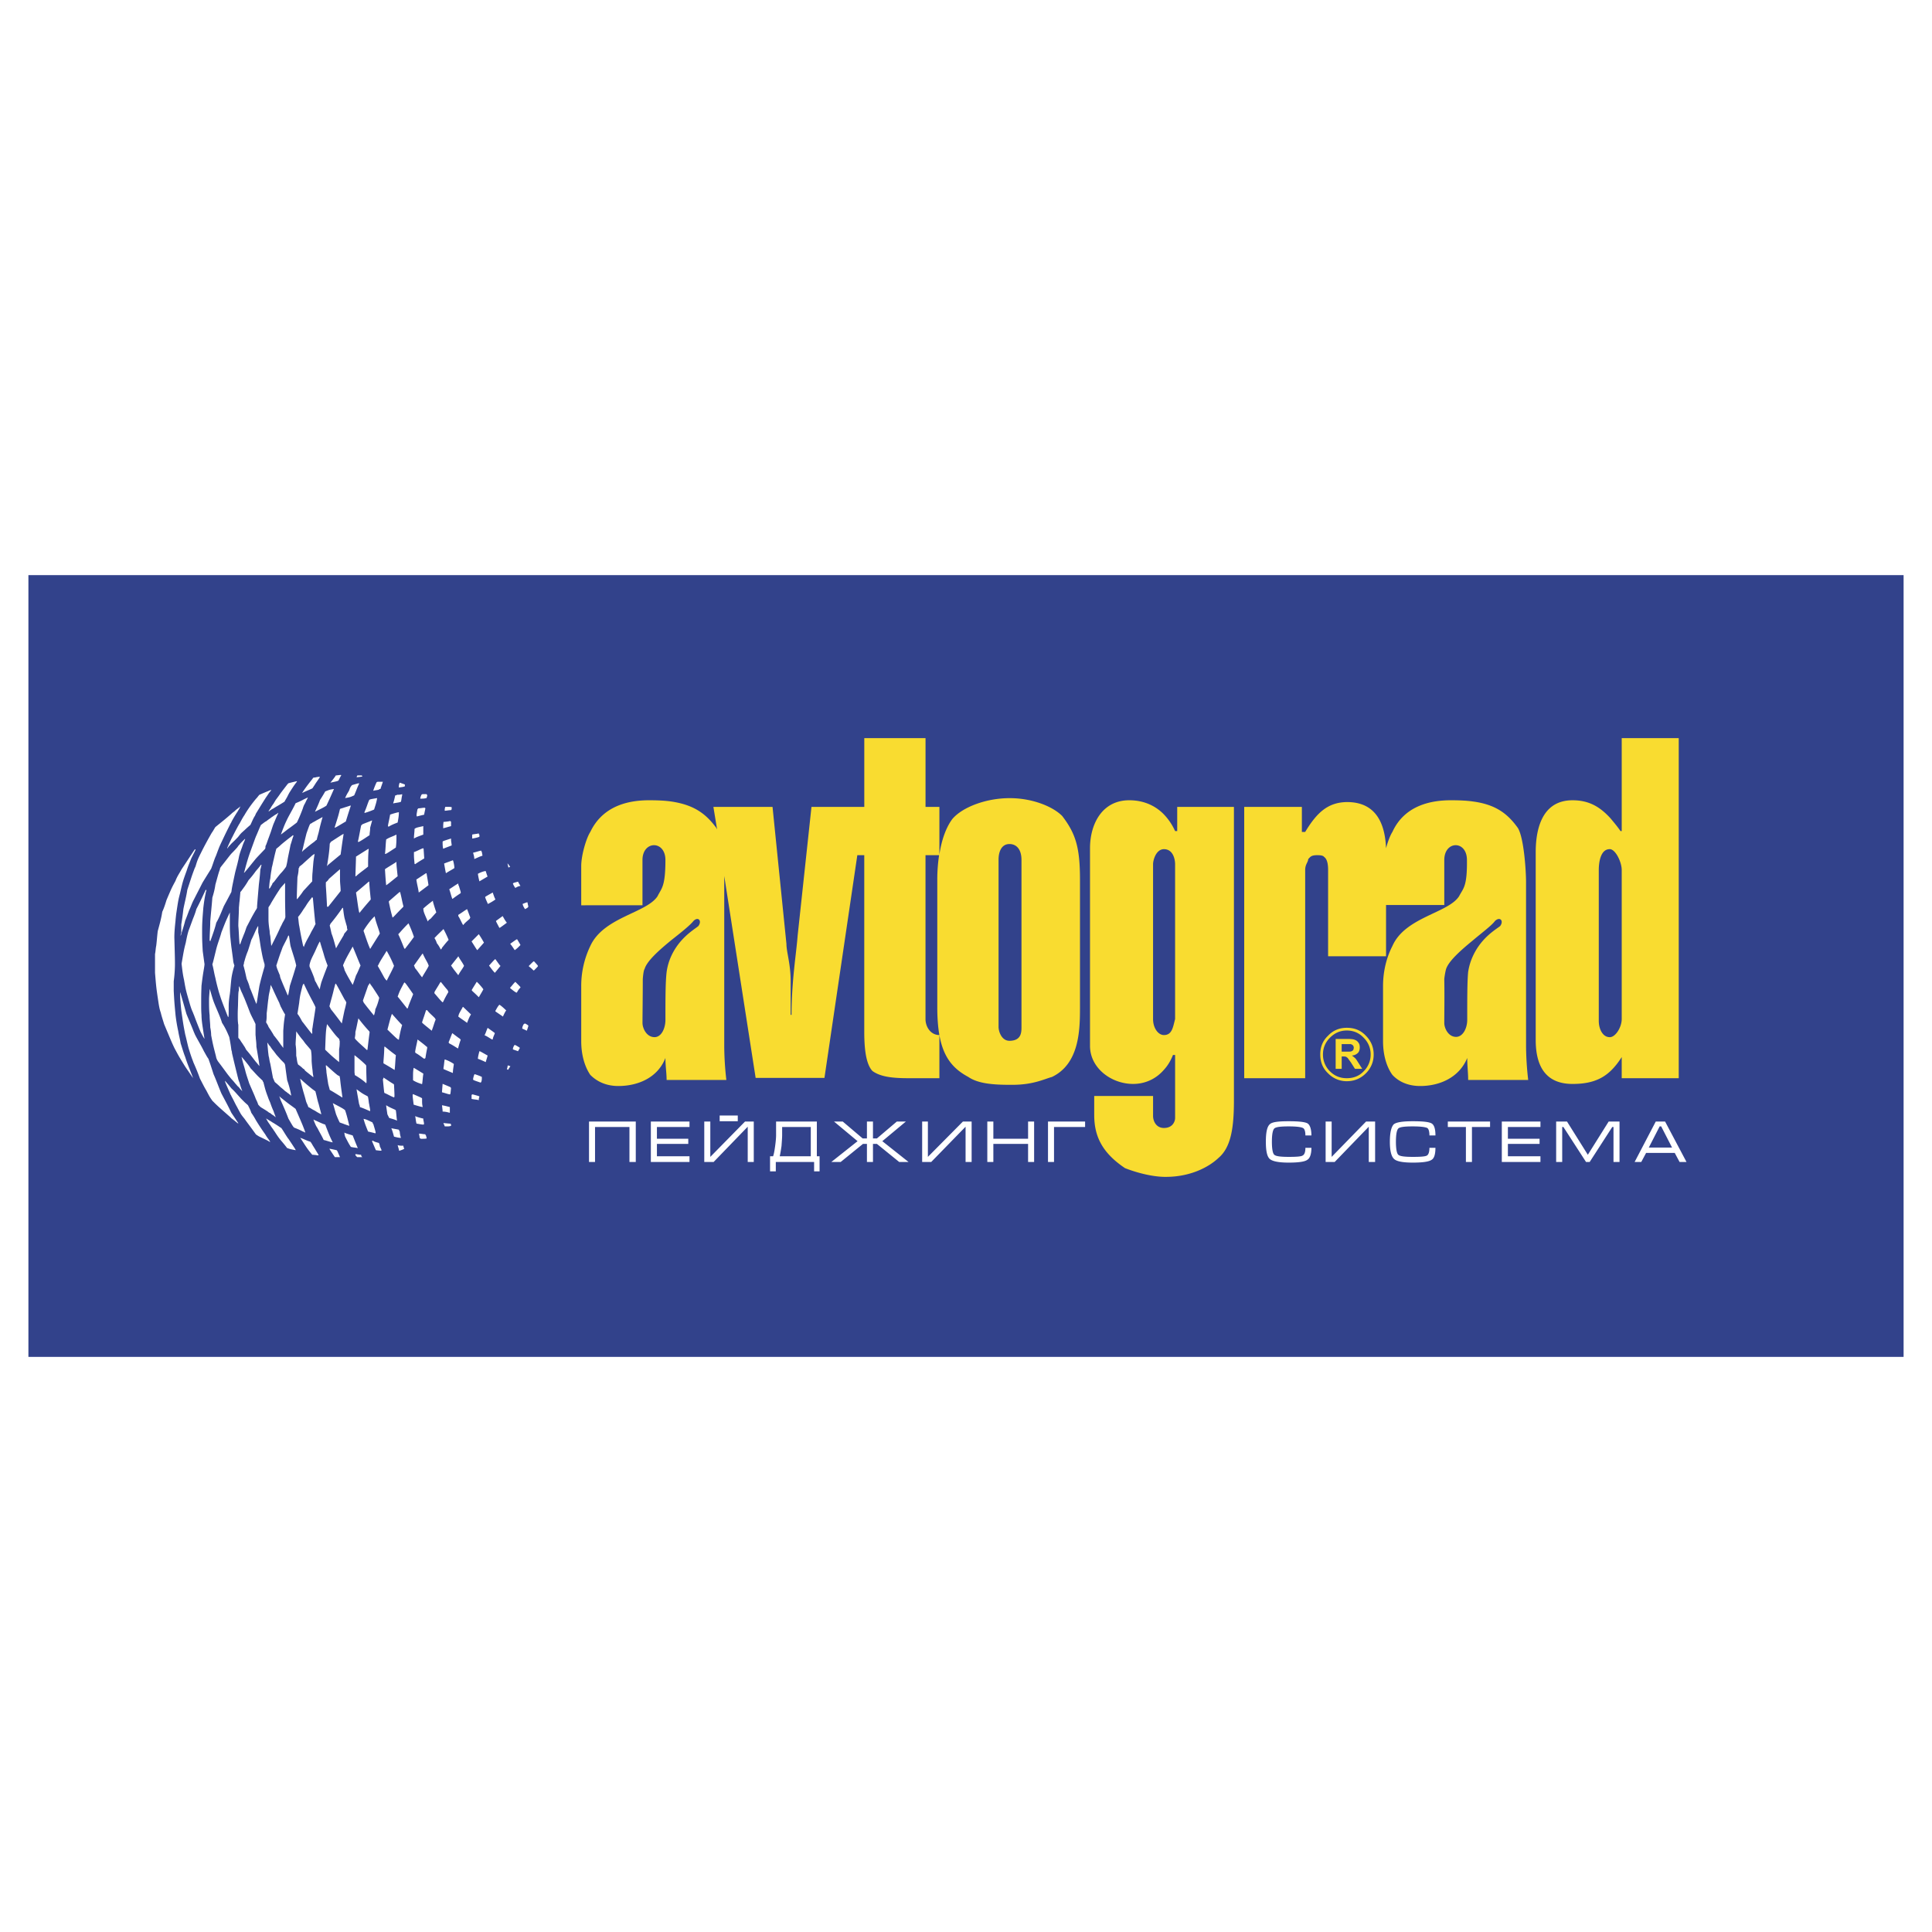 <svg xmlns="http://www.w3.org/2000/svg" width="2500" height="2500" viewBox="0 0 192.756 192.756"><g fill-rule="evenodd" clip-rule="evenodd"><path fill="#fff" d="M0 0h192.756v192.756H0V0z"/><path fill="#32428b" d="M189.922 135.377H2.834V57.38h187.088v77.997z"/><path d="M35.188 113.285c-.271-.092-.542-.152-.812-.273h-.033c.033.061.033.09.033.182.029.061.029.121.06.209.36.695.36.695.569 1.023.242.064.454.064.696.123-.184-.424-.333-.813-.513-1.264zM35.517 97.326c.183-.332.304-.662.454-.994-.271-.631-.512-1.263-.783-1.894-.243.451-.513.902-.752 1.384 0 .03-.031.09-.06.119-.033.122-.121.243-.151.391.059.152.118.271.151.453.24.512.511.961.812 1.475.121-.301.211-.572.329-.934zM35.458 115.15c0 .119 0 .119.18.299h.511c-.059-.059-.118-.117-.118-.238-.21 0-.393-.061-.573-.061zM37.808 114.035c-.425-.119-.425-.119-.634-.24l-.059.061c.119.27.268.635.39.902.513.061.513.061.572 0-.059-.119-.119-.268-.181-.389 0-.121-.059-.244-.088-.334zM37.234 112.109c-.06 0-.06-.062-.06-.121-.634-.301-.634-.301-.905-.361.15.512.15.512.454 1.268.268.059.51.117.722.178.06-.061.06-.061-.211-.964zM35.909 110.453c.36.119.693.271.964.391h.06c0-.209-.06-.391-.091-.631-.059-.213-.059-.451-.118-.723 0-.061-.062-.121-.062-.121-.513-.27-.513-.27-1.083-.693 0 .062 0 .062.243 1.445.028.092.087.213.087.332zM36.541 108.076c.062-.062 0-.693 0-1.658 0-.059 0-.121-.057-.18-.334-.33-.726-.662-1.116-.963v1.656c0 .121.031.242.031.33.422.243.811.514 1.142.815zM39.673 114.248c.059.242.121.391.151.57.361-.121.361-.121.513-.209a.69.69 0 0 1-.092-.301c-.24.001-.421.001-.572-.06zM39.883 112.895c-.059-.062-.059-.123-.09-.184-.24-.061-.51-.088-.752-.15.121.271.18.541.271.842.241.061.481.123.693.123a2.208 2.208 0 0 1-.122-.631zM39.492 110.785l-.059-.061c-.603-.271-.603-.271-.905-.453 0 .062 0 .062.121.904l.181.361c.271.09.541.15.784.271-.061-.332-.061-.661-.122-1.022zM35.399 103.588c.06.062.06.121.118.152.333.361.752.689 1.085 1.023l.06-.031c.121-1.023.121-1.023.211-1.717 0-.059 0-.059-.031-.119a16.273 16.273 0 0 1-1.084-1.295c-.119.512-.179.904-.299 1.355-.001.241-.001.241-.06.632zM39.312 108.225l-.029-.059c-.363-.213-.693-.451-1.025-.662 0 .059 0 .117-.06.18.122 1.234.122 1.234.149 1.355.361.15.634.33.965.451.059-.06.059-.06 0-1.265zM42.443 113.164c-.211 0-.451-.062-.631-.062 0 .121.059.301.059.424.062.059.062.059.122.09.389 0 .389 0 .572-.031 0-.121-.062-.24-.062-.299-.06-.063-.06-.063-.06-.122zM39.492 105.336v-.061c-.451-.332-.451-.332-1.084-.846h-.061c-.028.693-.028.693-.089 1.479v.18c.572.33.572.33 1.113.664.062-.455.062-.904.121-1.416zM42.232 111.688v-.09a4.46 4.46 0 0 1-.812-.24c.059.24.059.451.122.689 0 .062.057.062.057.062.213.029.453.092.663.092.061-.062.061-.062-.03-.513zM37.324 101.271c.059-.182.121-.424.121-.574.181-.359.299-.752.392-1.143-.093-.182-.093-.182-.604-.963-.119-.182-.243-.332-.361-.512-.031.119-.09.18-.149.271l-.513 1.475c0 .061.059.119.059.18.333.453.663.842 1.026 1.295.001-.029.029-.029.029-.029zM42.111 109.609c0-.059 0-.059-.902-.451-.06.09-.06.09.062 1.055.6.18.6.18.902.24-.062-.332-.062-.332-.062-.844zM40.124 102.264c-.06-.031-.57-.602-1.023-1.113-.119.332-.119.332-.452 1.596.06 0 .06.029.06.029.905.875.905.875 1.085.965.03-.212.152-.905.33-1.477zM42.111 108.166c.062-.334.062-.662.121-.992v-.062c-.933-.572-.933-.572-.961-.572-.062.393-.062.393-.062 1.236.27.177.603.3.902.39zM44.248 112.047c0 .062 0 .062.062.154 0 .057.06.121.06.18h.06c.393 0 .393 0 .574-.059 0-.064 0-.184-.062-.213h.062c-.123 0-.123 0-.756-.062zM44.881 110.514v-.061c-.453-.119-.453-.119-.784-.182.062.514.062.514.062.633.269 0 .51.061.721.121l.001-.511zM42.564 104.43c-.304-.27-.632-.51-.905-.721-.062.393-.181.785-.24 1.234 0 0 0 .061.059.121.299.15.572.393.844.572.059 0 .059-.061.12-.061.06-.391.06-.391.181-1.025.001-.056.001-.12-.059-.12zM38.59 97.838c.209-.451.511-.965.722-1.475a11.326 11.326 0 0 0-.722-1.474s-.062 0-.062.059c-.27.452-.57.875-.783 1.326 0 .059-.06.059-.06.09.211.361.392.693.573 1.023.089.179.213.359.332.451zM37.896 93.141c-.12-.479-.422-1.204-.513-1.716-.33.242-1.054 1.266-1.114 1.446.214.601.393 1.204.663 1.807.242-.392.242-.392.964-1.537zM44.941 108.465c-.271-.119-.271-.119-.781-.33-.062.783-.062.783-.062.844.271.061.572.18.784.211.06-.031.06-.031.121-.664-.062-.001-.062-.061-.062-.061zM41.209 99.162c-.753-1.082-.753-1.082-.872-1.145-.454.844-.454.844-.664 1.418.059.059.059.059.964 1.205 0-.062.059-.062.059-.062.062-.24.062-.24.513-1.354v-.062zM36.783 87.963c-.059.062-.059.062-1.266 1.085.121.691.183 1.325.304 1.926.029.059.029.059.029.122.569-.694.569-.694 1.141-1.356 0-.059-.118-1.023-.149-1.713 0-.064 0-.064-.059-.064zM44.248 106.539v.121c.633.271.633.271.936.393 0-.301.059-.574.09-.844v-.061a3.588 3.588 0 0 0-.904-.451c-.06.27-.06.541-.122.842zM42.624 100.789h-.121c-.121.422-.271.812-.392 1.205 0 .059 0 .059.964.842.211-.572.271-.842.392-1.113 0-.061-.06-.061-.06-.121-.27-.301-.573-.512-.783-.813zM35.458 87.422h.059c.392-.361.812-.632 1.207-.963 0-.572 0-1.145.059-1.718v-.059c-.121.059-.121.059-1.266.783 0 .181 0 .181-.059 1.957zM47.17 109.189c-.062 0-.062 0-.121.059v.393c.271.059.511.059.722.121 0-.121 0-.211.06-.332 0-.061 0-.061-.661-.241zM39.732 93.203c.214.452.392.902.572 1.354a.363.363 0 0 0 .09.121c.302-.392.634-.812.905-1.206-.15-.451-.333-.902-.542-1.353l-.062.059c-.631.634-.871.963-.963 1.025zM41.299 96.332c.06.09.06.152.121.271.24.27.451.631.691.904.212-.393.454-.723.662-1.145-.09-.332-.271-.511-.6-1.234-.062.062-.062.062-.874 1.204zM45.125 103.076c-.122.271-.243.633-.364.904 0 .059.062.121.062.121.303.148.573.328.872.51.09-.299.153-.572.271-.871 0-.031-.06-.031-.06-.09-.182-.121-.182-.121-.781-.574zM40.245 90.401c-.121-.451-.181-.842-.299-1.294 0-.06 0-.06-.062-.121-.151.121-.151.121-1.084.933v.093c.183.871.183.871.363 1.534.121-.06.33-.331 1.023-1.023.059-.06.059-.06.059-.122zM36.031 82.362c-.122.575-.209 1.144-.331 1.626h.121c.389-.211.719-.451 1.052-.663 0-.239.06-.451.06-.752.059-.211.121-.451.183-.663v-.059c-.333.152-.696.271-.966.392l-.119.119zM35.821 78.209v-.062c-.064 0-.064 0-.693.181a1.015 1.015 0 0 0-.243.391c-.09.302-.211.333-.451.905.51-.092.51-.092.902-.27.181-.392.302-.784.485-1.145zM47.32 107.201c-.06.182-.119.361-.119.514.059.061.059.061.75.299l.062-.061c.06-.178.06-.27.06-.449v-.059c-.243-.125-.452-.184-.691-.271l-.062.027zM44.219 99.945c.15-.332.333-.662.513-.963 0-.059-.062-.121-.062-.182-.241-.271-.451-.541-.693-.842 0 .059-.057.059-.057.059-.183.334-.392.635-.575.965v.121c.302.332.514.631.815.902l.059-.06zM39.673 87.422c-.12-1.145-.12-1.145-.12-1.387 0-.059 0-.059-.062 0-1.021.634-1.021.634-1.084.693.063.964.063.964.12 1.596.181-.121.181-.121 1.146-.902zM36.149 77.426l-.059-.059h-.39c-.062 0-.062 0-.122.18.571-.062.571-.062.571-.121zM36.419 81.099c.304-.09.634-.212.905-.332.121-.39.242-.723.302-1.143-.694.119-.694.119-.785.181-.18.389-.24.693-.482 1.231.001.063.001.063.06.063zM48.583 105.275c-.691-.393-.691-.393-.753-.393-.06.24-.121.453-.149.693v.061c.271.09.513.211.783.33.06-.24.119-.391.181-.631 0 .001 0-.06-.062-.06zM39.553 83.387v-.121c-.332.18-.693.271-.963.452-.062 0-.062.059-.062.059-.057.454-.057.963-.12 1.417.12 0 .12 0 1.084-.634.061-.391.061-.783.061-1.173zM46.147 100.52c-.363.631-.363.631-.423.902.302.24.572.391.874.631.122-.299.211-.57.392-.842-.062-.061-.062-.061-.783-.752 0 0-.06 0-.06.061zM37.958 78.72c.061-.211.179-.51.24-.722h-.453c-.06 0-.118 0-.178.06a7.108 7.108 0 0 0-.333.843c.149-.06.393-.06.574-.119.029-.062.088-.062.15-.062zM43.585 94.105c.152.181.273.392.392.631.062-.059.121-.119.121-.18.062-.06.393-.51.663-.781a11.284 11.284 0 0 0-.512-1.085c-.271.271-.601.572-.903.902.12.184.183.333.239.513zM42.232 90.644c.029.33.029.33.451 1.294.09-.149.09-.149.271-.271.12-.12.241-.27.574-.634-.122-.389-.243-.722-.333-1.082v-.09c-.361.27-.693.54-.963.783zM39.673 82.063c.059-.333.121-.662.121-.964v-.062c-.121 0-.752.184-.874.243-.06.392-.15.724-.211 1.083 0 .062 0 .062.062.121.27-.181.6-.302.902-.421zM42.502 87.12l-.961.631c.057.452.178.843.237 1.296.092-.062.092-.062.967-.724v-.059a58.423 58.423 0 0 0-.181-1.086c0 .001 0-.058-.062-.058zM45.693 95.461c-.24.299-.24.299-.691.871.271.393.271.393.722.965.181-.361.423-.633.572-.934-.149-.332-.391-.603-.572-.963l-.031.061zM48.645 102.564c-.121.271-.181.512-.302.723.302.121.513.301.755.422h.059c.029-.24.15-.422.212-.633-.062-.061-.062-.061-.694-.512h-.03zM50.57 106.66s0 .029.062.029c.031.062.031.062.091 0 .059-.092.12-.211.18-.271v-.059c-.121 0-.18-.062-.24-.062-.031.121-.031.242-.093.363zM41.42 86.215c.358-.239.358-.239.903-.569 0-.062 0-.062-.062-.964-.029 0-.029-.06-.029-.06-.361.118-.634.301-.933.39 0 .513 0 .513.06 1.144 0 0 0 .059.061.059zM39.312 80.135c.571-.091.571-.091.693-.149.059-.242.059-.423.118-.631v-.122c-.178.06-.33.06-.51.06-.06.062-.122.062-.181.062-.062.27-.121.572-.211.781.062-.001.062.058.091-.001zM47.109 98.861c.392.363.392.363.662.633.302-.512.302-.512.452-.783 0-.059-.602-.752-.663-.752-.178.301-.358.57-.511.842.06 0 .06.06.06.06zM40.394 78.329v-.06a9.155 9.155 0 0 0-.511-.181.823.823 0 0 0-.09.362v.12c.451-.062.451-.062.601-.12v-.121zM42.232 82.483c0-.059.029-.059 0-.059-.69.149-.69.149-.873.271 0 .302-.06.631-.06.964.299-.18.633-.271.933-.392v-.784zM51.354 104.25l-.06.062c-.062.117-.121.238-.121.361v.027c.181.062.361.121.51.182.062-.119.124-.209.183-.332l-.059-.057c-.123-.063-.272-.181-.453-.243zM49.82 100.248c-.152.148-.273.393-.392.6v.062c.268.18.572.391.752.512.09-.211.209-.453.33-.633l-.06-.027c-.241-.242-.571-.514-.63-.514zM42.323 81.279c0-.059 0-.059.12-.631l-.062-.06c-.208 0-.449.06-.662.06 0 .06 0 .06-.06.06-.118.633-.118.633-.062.752.215-.059.215-.059.726-.181zM45.724 91.397c.181.27.302.602.482.901.209-.239.209-.239.663-.632 0-.062.059-.12.059-.12-.119-.271-.208-.573-.33-.843-.302.18-.572.392-.874.572v.122zM45.125 89.68c.059 0 .149-.121.84-.572v-.121c-.06-.208-.119-.392-.181-.6-.06-.062-.06-.183-.06-.243-.33.181-.6.392-.902.572.119.332.18.633.303.964zM48.284 94.046a11.58 11.58 0 0 0-.513-.843c-.211.208-.51.511-.722.722.511.812.511.812.572.871l.663-.75zM44.49 87.12c.27-.18.572-.33.843-.51 0-.212-.06-.513-.119-.724l-.031-.06c-.302.121-.573.208-.874.33.06.332.12.694.181.964zM42.624 79.354c0-.062-.059-.062-.059-.122h-.392c-.062 0-.122.06-.122.06-.059.121-.119.271-.119.391.178 0 .39 0 .632-.059 0-.092.06-.151.06-.27zM49.429 95.701c-.06 0-.06 0-.631.631 0 .031.059.09.059.09.178.242.33.451.513.635.06-.062.06-.062.57-.693-.061-.032-.061-.032-.511-.663zM45.062 84.35c0-.181-.06-.39-.06-.572v-.119c-.754.24-.754.24-.842.301 0 .271 0 .511.059.723.271-.122.541-.212.843-.333zM52.259 102.174a.963.963 0 0 0-.153.391v.062c.153.059.333.148.452.209.062-.15.092-.271.152-.451v-.059c-.09-.094-.211-.152-.333-.213-.059 0-.059.061-.118.061zM45.002 81.973c-.062 0-.062-.062-.062-.062-.33.062-.33.062-.693.093-.029.3-.029.3-.029.479v.151c.271-.061.541-.151.783-.21l.001-.451zM51.354 98.018c-.181.182-.271.334-.452.512v.062c.242.182.392.332.632.451l.062-.061c.087-.182.211-.33.33-.453 0-.061 0-.061-.511-.57l-.061.059zM45.062 80.767v-.24c-.181-.029-.181-.029-.633-.029-.06.15-.06.269-.06.389.183 0 .391-.059.633-.059 0 .001 0-.061.06-.061zM48.675 90.19c.24-.119.511-.271.753-.452-.122-.239-.183-.451-.271-.691-.693.389-.693.389-.755.452.062.24.181.452.273.691zM50.57 92.059c-.18-.211-.299-.454-.419-.662-.211.149-.454.33-.663.481 0 .06 0 .06.333.691.058 0 .058 0 .749-.51zM47.831 87.932c.304-.181.513-.299.814-.48a5.208 5.208 0 0 1-.181-.543h-.062c-.208.031-.51.152-.721.271.028.242.09.513.15.752zM47.32 85.705c.301-.122.51-.24.814-.33 0-.121-.062-.301-.062-.392-.06-.059-.06-.059-.06-.12-.304.061-.513.149-.812.211.061.24.12.391.12.631zM50.903 94.165c.181.211.33.454.452.632.242-.178.242-.178.572-.51-.06-.122-.06-.122-.33-.572-.062-.001-.062-.001-.694.45zM47.831 83.267c-.06 0-.06-.059-.06-.121-.211.062-.451.062-.662.121v.392c.093 0 .662-.122.722-.18v-.212zM53.282 95.912c-.062 0-.062 0-.513.451v.059c.18.121.363.303.451.393h.062c.389-.393.389-.393.389-.451-.059-.091-.059-.091-.389-.452zM50.903 86.488c-.24-.332-.24-.332-.271-.332l.091.392c.059 0 .12-.06.18-.06zM51.173 88.144c.06.181.121.271.242.451a1.21 1.21 0 0 1 .511-.208c-.119-.183-.18-.302-.243-.423-.45.12-.45.12-.51.18zM52.62 90.012a4.21 4.21 0 0 0-.482.178c.06.211.06.211.24.513.242-.121.242-.121.333-.24 0-.09-.06-.211-.06-.332-.031-.06-.031-.06-.031-.119zM33.381 82.573c.09 0 .09 0 .994-.541.06-.029.091-.06.122-.06.299-.964.299-.964.508-1.596h-.06c-.18.06-.36.121-.57.181-.151.06-.301.09-.453.15-.152.634-.152.634-.541 1.866zM34.375 93.113c.122-.121.209-.242.299-.363-.059-.12-.059-.181-.059-.299-.119-.392-.18-.634-.24-.846-.061-.299-.092-.51-.151-1.023h-.06a23.102 23.102 0 0 1-1.204 1.596c0 .062-.062.121-.062.181.062.211.118.513.18.783.18.452.302.964.451 1.477.062-.121.121-.243.752-1.294a1.29 1.29 0 0 1 .094-.212zM33.321 98.652c-.122.572-.304 1.141-.453 1.744.031.062.092.182.149.301.364.453.753.965 1.085 1.416.121-.604.152-.752.272-1.324a7.54 7.54 0 0 0 .181-.783 2.265 2.265 0 0 0-.181-.299c-.845-1.568-.845-1.568-.904-1.568-.059.15-.089.33-.149.513zM33.893 111.988c.24.092.361.121.482.18.122.033.24.09.48.154-.119-.453-.24-1.025-.42-1.537 0 0 0-.031-.06-.061-.092-.09-.363-.242-1.175-.664.122.332.211.725.331 1.115.12.3.239.573.362.813zM32.447 112.201c-.301-.092-.601-.242-.933-.393a.96.96 0 0 1-.242-.121c.062.211.151.393.242.602.062.123.152.24.211.361.181.361.39.693.57 1.086.273.059.573.18.904.24-.3-.574-.512-1.144-.752-1.775zM32.687 96.332c-.119-.301-.24-.631-.332-.932-.119-.452-.299-.962-.42-1.413-.029 0-.029-.062-.029-.062-.152.27-.271.541-.392.812-.09.211-.211.454-.33.693-.062.119-.094.211-.153.33a2.906 2.906 0 0 0-.151.513v.148c.093.242.211.482.305.725.088.209.179.451.24.691a.62.62 0 0 0 .09.152c.121.238.24.479.392.721.029-.242.09-.451.15-.693.39-1.081.453-1.203.63-1.685zM31.605 83.777c.062-.331.18-.631.241-.961.088-.392.209-.843.331-1.266v-.031c-.212.122-.452.242-.663.364-.09.059-.211.121-.33.18a.492.492 0 0 1-.212.119c-.093.122-.093.122-.392.964-.121.481-.24.963-.363 1.505-.029.09-.06.212-.089.332 0 0 .06 0 .06-.059 0-.031.029-.031.029-.031.543-.453.724-.603.967-.784.088-.059.21-.15.33-.271.031-.03.062-.03.091-.061zM32.868 114.609c0 .029 0 .029.542.84h.511c-.271-.631-.271-.631-.33-.691-.27-.061-.512-.119-.723-.149zM32.749 108.166c.06.24.119.42.15.572.422.24.752.451 1.144.691.06.061.122.061.122.061-.18-1.324-.18-1.324-.242-1.928-.029-.059-.029-.117-.029-.18-.123-.062-.242-.121-.301-.182-.333-.27-.693-.604-1.023-.904h-.059c0 .242.059.455.059.693.058.394.117.786.179 1.177zM33.834 104.674c.059-.303.059-.572.059-.812-.03-.062-.03-.121-.059-.211-.364-.363-.364-.363-1.207-1.477-.118.723-.118.723-.181 2.438v.121c.694.662.694.662 1.387 1.234l.001-1.293zM32.51 88.386c.059.901.059.901.118 2.077h.121c1.173-1.477 1.173-1.477 1.235-1.566 0-.42-.062-.753-.062-1.145v-1.023c-.087.062-.087.062-1.113.964-.06.121-.181.239-.299.333v.36zM32.899 84.169c-.031.755-.15 1.477-.271 2.229 0 0 .059 0 .059-.062.062-.06.062-.06 1.297-1.082.18-1.295.18-1.295.299-2.047-.059 0-.059 0-1.266.781-.057.062-.057.121-.118.181zM34.042 77.367c0-.062 0-.062-.512 0 0 0-.06 0-.06.059a9.48 9.48 0 0 1-.51.662c.691-.149.691-.149.81-.211.093-.18.152-.33.272-.51zM31.424 81.009c.029-.031.06-.062.09-.062.392-.209.753-.358 1.054-.57.3-.633.3-.633.753-1.657-.422.062-.422.062-.874.242-.152.271-.333.57-.513.843-.119.33-.268.662-.42.992a1.26 1.26 0 0 0-.09.212zM31.184 114.248a2.153 2.153 0 0 0-.212-.332c-.181-.061-.212-.061-.755-.301-.089-.031-.15-.062-.271-.09.121.148.183.27.271.391.481.754.543.812.935 1.295h.032c.119 0 .24.027.33.027a.814.814 0 0 0 .271.031c0-.031 0-.059-.271-.482-.061-.117-.18-.297-.33-.539zM31.184 99.887a29.397 29.397 0 0 1-.875-1.748c-.062.031-.062.09-.092.121 0 .029-.029.029-.029.061-.243.963-.243.963-.33 1.625 0 .061 0 .061-.181 1.205.181.211.33.512.451.725.029.059.06.09.089.119.873 1.143.873 1.143.935 1.143v-.451c0-.059.032-.121.032-.18.088-.631.21-1.326.299-1.986-.03-.125-.149-.335-.299-.634zM31.394 85.195v.009c.021-.009.016-.009 0-.009zM31.152 78.661l.032-.03c.119-.181.24-.361.33-.511.152-.211.271-.392.392-.572 0-.062 0-.062-.392 0-.062.029-.12.029-.18.029-.062 0-.121.062-.121.062 0 .028-.029.028-.029.06-.364.451-.663.843-.967 1.294-.029.062-.06.09-.089.121.029 0 .06-.031.089-.031.304-.151.634-.273.935-.422zM31.184 92.75c.119-.209.21-.392.299-.572-.06-.24-.06-.451-.089-.691-.06-.604-.122-1.296-.181-1.928h-.029c-.032 0-.032-.06-.032-.06-.24.302-.454.572-.631.874-.093.15-.211.301-.304.451-.15.24-.3.452-.48.663.059.361.059.632.121.902.149.843.149.873.359 1.866 0 .031.03.091.03.121 0 0 .062.062.062.122.149-.451.389-.842.603-1.235.091-.18.178-.362.272-.513zM30.76 110.453c.152.061.271.15.424.24.119.061.24.121.33.182.181.121.361.211.542.301 0-.029 0-.029-.271-1.055-.119-.359-.18-.723-.271-1.055 0-.027 0-.059-.031-.088 0-.061 0-.121-.06-.121-.061-.059-.151-.119-.24-.182a28.49 28.49 0 0 1-.967-.811 2.065 2.065 0 0 0-.271-.244c.09.424.121.545.271 1.117.061.24.183.6.304 1.082.06.242.179.394.24.634zM29.495 80.135c-.211.453-.51.964-.781 1.477 0 .029-.03.06-.03.06-.24.51-.271.541-.663 1.595.031-.031.333-.242.663-.513.302-.209.662-.482.933-.691.242-.481.42-.934.601-1.415.03-.121.092-.271.151-.392.09-.121.152-.33.33-.631v-.062c-.149.09-.33.152-.481.242a7.603 7.603 0 0 1-.723.33zM30.217 88.956c.03-.028.061-.091.092-.119.059-.059.059-.059.843-.905 0-.33 0-.631.032-.902.029-.392.06-.753.088-1.082.059-.416.062-.423.122-.744-.02.01-.056.024-.122.051-.029.03-.06.06-.088.06-.393.36-.514.451-.967.873-.089.09-.24.181-.359.301 0 .06 0 .122-.062.122 0 .33-.059.631-.119.902-.062 1.717-.062 1.717-.062 2.227 0-.059.062-.059.062-.059.181-.244.39-.483.54-.725zM29.678 106.025c0 .062.06.123.06.184.18.119.33.24.48.389.03.033.092.062.151.092.031.121.06.121.815.723l.029.033h.06c-.029-.184-.06-.244-.088-.635a13.165 13.165 0 0 1-.094-.963c0-.332 0-.662-.06-1.025 0-.059 0-.059-.572-.721-.09-.121-.149-.213-.242-.332-.24-.271-.451-.572-.663-.873 0 .451-.06.902-.06 1.326.06.389.06.721.06 1.113.062.24.062.451.124.689zM28.683 113.494c-.211-.301-.392-.633-.603-.934-.029-.031-.06-.059-.09-.059-.209-.154-.451-.301-.692-.455-.119-.059-.237-.148-.331-.207-.09-.031-.149-.092-.211-.121-.06-.031-.121-.092-.209-.121.088.15.15.271.209.361.062.088.121.18.211.299.062.123.181.271.331.482 0 .031.029.061.061.092.271.422.391.604.631.904.152.18.363.42.662.812h.031c.271.121.541.148.812.209 0-.061 0-.061-.722-1.143a.408.408 0 0 1-.09-.119zM28.713 99.314c.06-.09.06-.09.209-.963.361-1.117.361-1.117.632-2.02-.149-.69-.389-1.325-.569-1.957-.062-.329-.093-.661-.152-.992l-.06-.059c-.03.059-.06.147-.09.209-.09.211-.211.42-.482.964-.089.24-.149.421-.211.572-.209.6-.24.722-.423 1.263.062.271.062.271.363.994 0 .092.028.182.06.271.211.541.453 1.082.693 1.654 0 .033.03.064.03.064zM28.443 108.857c.09.061.15.088.24.182.121.061.239.182.361.273v-.064a9.37 9.37 0 0 0-.361-1.383c0-.033-.031-.062-.031-.09-.119-.844-.119-.844-.209-1.537 0-.029-.062-.09-.062-.15-.152-.15-.27-.27-.392-.391-.119-.15-.271-.303-.423-.482-.087-.121-.178-.238-.269-.361a2.85 2.85 0 0 1-.331-.451 1.093 1.093 0 0 1-.211-.271c-.066-.09-.083-.113-.088-.129.028.322.06.648.088.975.03.178.03.359.09.539.031.211.06.393.121.602.093.48.181.963.271 1.445.031.031.031.059.06.121.029.061.061.148.12.27.181.15.392.332.572.512.153.119.303.24.454.39zM28.683 111.357c.03.09.06.148.09.24.451.783.451.783.572.904.302.121.601.238.872.393a.577.577 0 0 1 .242.117c0-.09-.119-.361-.242-.689-.271-.664-.663-1.537-.723-1.688-.271-.211-.541-.391-.812-.602-.24-.182-.454-.361-.693-.543a13.032 13.032 0 0 1-.119-.121c.028.121.087.24.119.361.24.542.483 1.085.694 1.628zM27.99 88.595c-.031.062-.091.121-.119.183-.242.36-.333.51-.573.902-.088.149-.209.333-.331.572-.062.09-.121.18-.181.271v1.144c0 .452.06.843.119 1.235 0 .181.031.361.062.482.093.962.093.962.093.992.087-.121.149-.301.237-.45.241-.482.511-1.024.692-1.446.09-.149.152-.301.211-.42.122-.211.242-.393.271-.572-.029-1.475-.029-1.475-.029-2.5v-.902l-.452.509zM27.567 84.682c-.118.451-.149.572-.269 1.113-.06.211-.088.451-.178.752-.031.302-.091.452-.152 1.113-.062.211-.09.542-.121.934 0 0 0 .062.06.062 0-.031.031-.062.062-.09.062-.152.211-.332.211-.422.031-.06.09-.09.119-.118.182-.212.269-.364.692-.875.152-.151.333-.361.543-.663.029-.062.088-.301.15-.662.06-.393.18-.875.302-1.536.121-.331.18-.632.299-.903l-.06-.062c-.09.09-.27.211-.541.423-.181.15-.422.33-.693.572-.12.12-.272.241-.424.362zM27.691 81.158c-.152.093-.273.152-.393.243-.119.09-.237.149-.331.24-.09.059-.149.09-.211.152a.5.5 0 0 0-.149.118c-.21.093-.392.271-.572.393-.181.363-.33.783-.513 1.175-.029.09-.06.149-.091.24l-.513 1.415c-.06.181-.237.663-.54 1.837-.03.029-.03.06-.03.091h.03c.031-.031.151-.152.753-.905.118-.149.271-.33.39-.482.301-.33.603-.632.935-.992.029-.122.029-.122.029-.271.062-.091.091-.181.271-.693.062-.149.121-.331.211-.572.093-.24.181-.573.331-.964.151-.33.269-.663.452-1.023v-.059c0-.002-.059-.002-.059.057zM26.787 80.947c.06 0 .06 0 .119-.06 0-.03.031-.03.062-.03.093-.09.211-.149.331-.209.269-.181.511-.301.692-.422.211-.12.333-.209.392-.24.09-.181.211-.361.302-.542.06-.121.121-.243.208-.392.214-.333.454-.724.725-1.055v-.059c-.51.119-.51.119-.843.209-.03.031-.06.062-.09.09-.09.121-.211.271-.693.905-.119.181-.271.39-.481.663-.06.121-.15.239-.21.36a3.34 3.34 0 0 0-.331.513c-.064.06-.124.179-.183.269zM26.756 99.793c-.06.455-.09.875-.149 1.297 0 .332 0 .633-.06.904.088.15.15.238.209.359 0 .031.03.062.03.09.06.094.119.184.181.271.093.15.211.332.331.543 0 .029.029.059.061.09.24.303.451.572.631.844.09.121.181.238.271.359v-1.715c.062-.842.062-.842.182-1.625-.182-.271-.301-.543-.453-.814-.031-.121-.091-.211-.119-.33-.211-.422-.391-.814-.573-1.205a5.1 5.1 0 0 0-.299-.602c0 .092-.031.209-.031.332-.062.301-.149.633-.181.963 0 .091-.031.18-.031.239zM26.668 104.002l-.002-.021c0 .007 0 .013.002.021zM26.457 113.164a22.09 22.09 0 0 1-.935-1.416 6.499 6.499 0 0 0-.449-.723c-.092-.301-.214-.512-.332-.754-.122-.117-.242-.211-.362-.33l-.242-.242c-.089-.09-.181-.18-.239-.27-.031 0-.062-.031-.062-.061-.028-.031-.059-.057-.088-.09-.213-.24-.422-.48-.662-.693-.213-.27-.422-.51-.633-.754 0 .121 0 .121.572 1.416.031.031.062.09.062.121.209.361.359.723.57 1.084.031.061.062.119.092.182.06.09.088.18.15.27.059.121.15.271.239.393.031.029.06.088.09.119.062.059.09.121.151.182.362.512.452.604 1.143 1.566.03.029.059.029.059.059.124.062.183.121.304.18.572.271.691.334.872.424.03.029.09.059.149.09h.062c-.09-.121-.149-.213-.211-.301-.122-.153-.21-.302-.3-.452zM26.397 96.422v-.211c-.182-.631-.182-.631-.362-1.593-.09-.513-.15-1.085-.271-1.598v-.57c0-.062 0-.062-.059 0-.062.119-.124.24-.183.361-.149.33-.271.631-.449.964-.092.33-.214.721-.332 1.082a7.522 7.522 0 0 0-.362 1.083c-.03.03-.03.061-.03.09 0 .121-.06.242-.06.301.028.09.06.211.089.332.091.33.151.662.24 1.023.122.271.24.572.299.842.214.484.392.994.604 1.508.03.061.059.09.059.148.062-.18.183-1.143.304-1.834.151-.662.331-1.293.513-1.928zM24.47 106.811c.09.391.271.873.389 1.266.363.842.572 1.293.663 1.564.151.301.183.393.242.572.121.121.209.24.331.301.242.15.453.271.662.42a.471.471 0 0 0 .211.121c.093.092.211.18.331.242.061.061.151.119.21.178-.06-.207-.15-.389-.21-.6a7.972 7.972 0 0 1-.331-.842c-.062-.154-.121-.271-.181-.424 0-.029-.03-.059-.03-.09-.271-.721-.271-.754-.482-1.566-.06-.059-.06-.059-.06-.121-.302-.299-.42-.387-.693-.688-.119-.123-.271-.305-.511-.547-.181-.301-.423-.572-.632-.842-.089-.09-.151-.18-.242-.271 0 0 0-.027-.031-.027 0 .027 0 .027.031.15.031.119.09.391.242.871.031.12.06.211.091.333zM24.379 83.749c-.089.09-.151.15-.242.24-.089.09-.181.181-.239.273a.696.696 0 0 0-.15.178c-.03.031-.062.092-.092.121-.239.271-.392.422-.57.604-.213.239-.422.541-1.026 1.294-.06.089-.118.151-.118.27-.121.333-.121.333-.454 1.537-.06.451-.181.902-.302 1.294-.06.814-.149 1.595-.209 2.378 0 .632-.062 1.266-.062 1.928.062 0 .062 0 .062.06.209-.601.451-1.235.601-1.866.302-.513.514-1.085.755-1.658.39-.722.39-.722.753-1.415.06-.451.06-.451.359-1.866.09-.392.211-.784.303-1.204.06-.211.088-.451.15-.662.087-.302.18-.542.239-.694.119-.36.181-.51.242-.631.031-.06.031-.121.091-.211h-.06c-.031-.001-.031.03-.031.03zM23.957 94.226c.062-.18.121-.332.181-.512.09-.212.152-.39.242-.602.091-.211.151-.451.24-.662.392-.724.392-.784.903-1.657.059-.06.09-.15.121-.211 0-.181 0-.181.181-2.317.062-.514.121-1.024.149-1.537.062-.119.062-.27.122-.452h-.06c-.15.211-.33.423-.513.632a9.236 9.236 0 0 1-.723.905c-.118.212-.27.452-.42.663-.089.119-.151.211-.242.33a.761.761 0 0 1-.152.181c-.029.271-.029.333-.087.933-.031.181-.031.361-.062.604 0 .631-.059 1.265-.059 1.866.059.572.059 1.204.122 1.775l.057.061zM23.748 82.424s-.03.031-.03.059c-.333.604-.454.874-.632 1.204-.09.211-.242.482-.422.936.059 0 .059 0 .09-.062 0-.028 0-.028.332-.392.15-.15.359-.33.632-.632 0 0 .03 0 .03-.031.06-.06.088-.119.15-.181.059-.09.15-.18.239-.271.09-.059.152-.149.242-.211.181-.178.39-.361.602-.541.152-.3.27-.632.451-.902.031-.06.062-.122.091-.211.301-.481.603-.995.935-1.506.09-.151.209-.301.3-.451.062-.09.121-.181.211-.271.031-.03.062-.093.093-.121 0-.031 0-.031-.093 0-.062.028-.121.028-.211.091-.18.059-.451.18-.872.361-.149.152-.18.24-.363.422-.119.15-.3.361-.604.783-.271.389-.42.631-.54.843-.089.119-.151.24-.242.389-.06.121-.152.273-.239.451-.063.064-.091.153-.15.244zM23.898 103.678c.087.121.15.242.239.361.09.121.152.242.242.363.06.092.12.209.181.33.392.453.451.543.962 1.205.121.119.214.271.363.422-.062-.512-.062-.512-.304-1.93 0-.299-.028-.568-.059-.811 0-.15-.029-.303-.029-.422v-1.023c-.183-.42-.42-.812-.574-1.205a48.974 48.974 0 0 0-.54-1.383c-.089-.182-.151-.361-.242-.543-.089-.182-.152-.363-.239-.574-.031-.029-.062-.059-.062-.117v.449c-.059.182-.059.271-.088 1.357 0 .27-.03.604-.03 1.053 0 .271 0 .57.03.842 0 .092.029.15.029.211v1.266c.03.059.058.09.121.149zM23.085 111.025c-.031-.061-.062-.121-.09-.182-.273-.572-.604-1.172-.904-1.744-.271-.635-.514-1.324-.784-1.926-.33-1.025-.33-1.025-.513-1.537-.178-.242-.271-.451-.449-.754-.273-.57-.634-1.143-.905-1.686-.031-.09-.062-.15-.09-.209-.24-.635-.513-1.234-.752-1.838-.181-.631-.573-2.047-.632-2.168 0 .631.06 1.203.119 1.807.211 1.475.211 1.475.392 2.408.122.453.211.904.332 1.354.119.393.24.785.39 1.176.062.15.093.271.152.391.211.48.422.994.603 1.504.211.393.392.785.632 1.178.33.631.33.631.601 1.021.513.514.513.514 1.81 1.654.028.031.059.062.09.094.449.33.508.42.662.512 0 0 .029 0 .029.029 0-.029 0-.029-.029-.09-.063-.089-.215-.331-.664-.994zM19.351 86.819c-.271.722-.302.874-.663 1.959-.09.631-.271 1.293-.392 1.925a26.096 26.096 0 0 1-.211 1.536v.843c-.059.059-.059.18-.059.242v.059c.149-.512.333-1.025.451-1.536.151-.361.271-.693.392-1.024.181-.361.271-.693.451-1.022 0-.031.031-.062.031-.062.271-.541.541-1.051.813-1.595.06-.118.06-.118.903-1.474.181-.454.299-.905.482-1.294.149-.392.271-.752.451-1.144.511-1.085.511-1.085 1.024-2.108.031-.031.062-.09.062-.119.178-.332.359-.634.57-.967.031-.028.062-.09.092-.149.06-.09.088-.149.15-.239.028-.06.059-.15.087-.211l-.087.09c-.031.031-.091.062-.15.121-.092.06-.213.149-.363.299-.122.09-.212.152-.299.243-.693.603-.783.662-1.598 1.325-.121.181-.24.423-.361.572a41.526 41.526 0 0 0-.902 1.654c-.513 1.024-.513 1.024-.722 1.718a2.467 2.467 0 0 0-.152.358zM22.091 93.021c-.15.572-.393 1.144-.542 1.776-.301 1.235-.301 1.235-.363 1.415.121.453.181.904.302 1.355.09.451.211.902.333 1.357.271.869.271.869.933 2.559.062-.061.062-.061.062-1.086 0-.451.057-.842.116-1.234.065-.51.093-1.023.155-1.537.06-.449.178-.9.299-1.293-.059-.18-.122-.361-.122-.51-.059-.452-.118-.904-.178-1.325a40.089 40.089 0 0 1-.09-.842c-.065-.572-.065-1.085-.065-1.656v-.966c-.42.904-.42.904-.84 1.987zM20.856 99.734c0 .541 0 1.055.059 1.566 0 .422.062.812.062 1.205.06.27.09.57.09.781.181.936.181.936.482 2.107.028.182.09.332.211.514.299.389.632.844.962 1.293.121.15.242.303.363.451.15.15.269.301.42.482.088.09.15.182.242.271.06.029.088.09.15.148.059.09.15.184.239.273.031 0 .031.029.031.029 0-.029 0-.059-.031-.092a6.889 6.889 0 0 1-.239-.752 2.252 2.252 0 0 1-.15-.451c0-.059-.03-.09-.03-.117-.333-1.357-.333-1.357-.572-2.381 0-.121-.031-.211-.06-.301a16.58 16.58 0 0 0-.213-1.295c-.209-.512-.42-.963-.719-1.416-.211-.691-.513-1.291-.786-1.986-.181-.453-.299-.963-.451-1.414 0 .333-.06.724-.06 1.085zM20.524 89.107c0-.121.062-.18.062-.271 0 0 0-.059-.062-.059-.299.631-.57 1.234-.934 1.925-.06.24-.149.482-.239.722-.152.363-.302.814-.542 1.446-.121.391-.21.843-.273 1.175-.178.69-.178.69-.42 2.106.059.512.121 1.082.242 1.594.178 1.027.178 1.027.57 2.381.062.211.152.514.271.783.062.117.093.24.152.361.211.57.422 1.113.662 1.686.271.512.271.512.392.693-.059-.363-.121-.754-.18-1.145-.06-.393-.122-.844-.122-1.234-.03-.361-.03-.752-.03-1.086 0-.961 0-.961.03-1.834.181-1.537.243-1.566.302-2.141-.059-.451-.121-.871-.18-1.322-.06-1.113-.06-1.113-.06-2.139 0-.751.06-1.413.12-2.168.061-.509.12-.962.239-1.473z" fill="#fff"/><path d="M18.026 104.102c-.06-.393-.181-.814-.24-1.205a16.652 16.652 0 0 1-.273-1.625c-.118-1.266-.118-1.266-.18-2.41v-.961a13.91 13.91 0 0 0 .121-1.627c0-.572 0-.572-.059-2.74 0-.572.059-1.144.118-1.686 0-.06 0-.06.062-.632.211-1.415.211-1.415.392-2.108.271-1.175.271-1.175.662-2.257.119-.392.3-.815.452-1.204l.271-.544c.059-.09.09-.209.152-.3 0-.062 0-.062-.062-.062-.031.031-.062.091-.09.122-.482.721-.513.783-1.235 1.866-.211.392-.452.724-.604 1.144-.389.722-.389.722-.902 1.929-.119.389-.24.781-.423 1.172-.09.631-.271 1.266-.451 1.928-.06.482-.09.964-.149 1.444-.06.272-.06.543-.122.845v1.866c.122 1.473.122 1.473.333 2.889.059.393.118.752.24 1.082.09.395.211.727.333 1.146.781 1.865.781 1.865 1.023 2.377.451.844.451.844 1.083 1.867.271.393.513.756.784 1.145-.271-.752-.572-1.414-.784-2.105-.182-.454-.303-.907-.452-1.356zM166.127 111.898h-.933l-2.107 4.033h.662l.482-.902h2.859l.482.902h.691l-2.136-4.033zm-.482 2.592h-1.143l1.082-2.109h.153l1.082 2.109h-1.174zM90.377 111.898h-.901l-1.988 1.686h-.391v-1.686h-.603v1.686h-.423l-1.988-1.686h-.871l2.349 1.957-2.62 2.077h.934l2.226-1.807h.393v1.807h.603v-1.807h.391l2.227 1.807h.933l-2.619-2.077 2.348-1.957zM92.576 115.422v-3.524h-.572v4.034h.903l3.429-3.52v3.52h.604v-4.034h-.872l-3.492 3.524zM102.572 113.615h-3.465v-1.717h-.603v4.034h.603v-1.807h3.465v1.807h.602v-4.034h-.602v1.717zM104.559 115.932h.601v-3.493h3.1v-.541h-3.701v4.034zM128.582 112.381c.723 0 1.207.059 1.385.148.182.061.273.332.273.756h.6c0-.635-.148-1.055-.389-1.205-.273-.15-.906-.213-1.869-.213-.992 0-1.654.062-1.896.301-.271.244-.391.814-.391 1.748 0 .902.119 1.475.391 1.715.273.24.904.363 1.896.363.963 0 1.596-.09 1.838-.273.271-.15.42-.57.42-1.205h-.6c0 .424-.092.695-.303.785-.148.09-.633.121-1.355.121-.812 0-1.293-.061-1.445-.211-.15-.121-.24-.572-.24-1.295 0-.752.09-1.176.24-1.326.152-.151.633-.209 1.445-.209zM132.859 115.422v-3.524h-.601v4.034h.902l3.402-3.52v3.52h.633v-4.034h-.904l-3.432 3.524zM140.955 112.381c.754 0 1.205.059 1.418.148.15.061.242.332.242.756h.6c0-.635-.121-1.055-.391-1.205-.271-.15-.873-.213-1.869-.213-.99 0-1.623.092-1.895.301-.242.244-.393.814-.393 1.748 0 .902.15 1.475.422 1.715.242.24.875.363 1.865.363.996 0 1.598-.09 1.869-.273.27-.15.391-.57.391-1.205h-.6c0 .424-.092.695-.273.785s-.633.121-1.387.121c-.812 0-1.293-.061-1.445-.211-.146-.121-.238-.572-.238-1.295 0-.752.092-1.176.238-1.326.153-.151.634-.209 1.446-.209zM144.449 112.439h1.805v3.493h.603v-3.493h1.807v-.541h-4.215v.541zM149.836 115.932h3.855v-.571h-3.248v-1.236h3.161v-.51h-3.161v-1.176h3.248v-.541h-3.855v4.034zM158.418 115.211l-2.076-3.313h-1.084v4.034h.603v-3.493h.119l2.26 3.493h.362l2.255-3.493h.122v3.493h.601v-4.034h-1.084l-2.078 3.313zM58.766 115.932h.601v-3.493H62.8v3.493h.632v-4.034h-4.666v4.034zM81.496 111.898H77.43v1.355c0 .24-.028.602-.09 1.053-.06.451-.121.812-.209 1.055h-.303v1.504h.574v-.934H81.223v.934h.546v-1.504h-.272v-3.463h-.001zm-.604 3.463h-3.098c.059-.271.119-.604.178-1.025.031-.451.062-.811.062-1.082v-.814h2.858v2.921zM64.935 115.932h3.856v-.571h-3.25v-1.236h3.128v-.51h-3.128v-1.176h3.25v-.541h-3.856v4.034zM70.868 115.422v-3.524h-.603v4.034h.933l3.402-3.52v3.52h.604v-4.034h-.874l-3.462 3.524zM73.608 111.297h-1.807v.57h1.807v-.57z" fill="#fff"/><path d="M136.268 103.328c-.51-.543-1.145-.785-1.896-.785-.723 0-1.355.242-1.867.785-.543.512-.783 1.143-.783 1.865 0 .752.24 1.387.783 1.896a2.573 2.573 0 0 0 1.867.783c.752 0 1.387-.271 1.896-.783a2.58 2.58 0 0 0 .783-1.896c0-.722-.27-1.353-.783-1.865zm-.211 3.551c-.451.482-1.023.693-1.686.693s-1.205-.211-1.688-.693a2.325 2.325 0 0 1-.691-1.686c0-.631.242-1.205.691-1.654.482-.482 1.025-.725 1.688-.725s1.234.242 1.686.725c.451.449.693 1.023.693 1.654a2.32 2.32 0 0 1-.693 1.686z" fill="#f9dc30"/><path d="M135.547 106.066c-.152-.238-.244-.391-.334-.482a3.386 3.386 0 0 0-.332-.27c.273-.031.453-.121.605-.271.119-.121.178-.33.178-.541 0-.182-.027-.332-.117-.451a.702.702 0 0 0-.363-.301c-.119-.062-.361-.094-.691-.094h-1.234v2.982h.602v-1.234h.119a.93.93 0 0 1 .305.031c.029 0 .057.027.088.061.031.029.062.029.09.059.031.062.15.211.303.422l.42.662h.723l-.362-.573zm-1.176-1.144h-.512v-.752h.905c.09.031.15.059.211.121.059.059.09.15.09.238a.562.562 0 0 1-.062.244c-.057.059-.121.09-.18.119s-.212.03-.452.03zM161.799 73.641v9.274h-.121c-.33-.482-.693-.904-1.02-1.296-1.027-1.113-2.109-1.776-3.768-1.776-3.189 0-3.672 3.163-3.672 5.178v18.729c0 3.102 1.385 4.395 3.672 4.395 1.568 0 2.77-.334 3.768-1.266.389-.361.779-.84 1.141-1.416v2.109h5.689V73.641h-5.689zm0 28.029c0 .783-.572 1.746-1.141 1.807h-.062c-.693 0-1.086-.812-1.086-1.623V86.797c0-.781.182-2.076 1.086-2.076h.062c.568.088 1.141 1.323 1.141 2.076v14.873z" fill="#f9dc30"/><path d="M152.254 88.003c0-1.114-.209-4.397-.812-5.39-1.053-1.477-2.258-2.348-4.484-2.649-.633-.09-1.355-.122-2.199-.122-1.775 0-4.574.392-5.84 3.163-.213.33-.451.933-.633 1.625-.148-3.644-1.957-4.608-3.883-4.608h-.031c-1.867.031-2.979 1.023-4.154 2.982h-.33v-2.5h-5.752v27.067h6.082V86.797c0-.573.301-.781.301-1.083.211-.212.273-.392.902-.392.184 0 .572 0 .693.18.301.212.391.722.391 1.294v8.611H138.286V90.29h5.811v-2.679-1.806c0-1.957 2.26-1.988 2.26 0 .029 2.678-.363 2.8-.785 3.613-1.082 1.686-5.387 2.075-6.652 4.967-.424.812-.934 2.199-.934 4.003v5.48c0 1.686.51 2.799.934 3.373.752.811 1.775 1.111 2.77 1.111 1.896 0 3.883-.812 4.697-2.799 0 .812.092 1.477.092 2.197h5.99a31.062 31.062 0 0 1-.213-3.281c-.002-6.08-.002-10.475-.002-16.466zm-2.588 4.395c-.422.333-1.865 1.145-2.709 2.98a5.817 5.817 0 0 0-.48 1.598c-.092.99-.092 2.615-.092 4.785 0 .812-.422 1.688-1.113 1.688-.783 0-1.176-.875-1.176-1.387 0-.814.031-2.77 0-4.365 0-.092.09-.721.182-1.023.27-.814 1.504-1.896 2.68-2.86.965-.812 1.895-1.505 2.197-1.929.511-.479.904 0 .511.513zM117.451 82.915h-.211a5.922 5.922 0 0 0-1.113-1.657c-.754-.781-1.896-1.416-3.463-1.416-2.711 0-3.914 2.379-3.914 4.789v19.718c0 2.199 2.107 3.795 4.305 3.795.963 0 2.139-.334 3.072-1.414.363-.393.662-.875.902-1.477h.211v6.293c0 .301-.211.992-1.113.992-.783 0-1.086-.691-1.086-1.205v-1.986h-5.871v1.898c0 2.107.783 3.764 3.072 5.299 1.145.451 2.65.844 3.885.871h.209c2.291 0 4.156-.871 5.24-1.895 1.203-1.025 1.533-2.893 1.533-5.689V80.505h-5.658v2.41zm-.211 18.755c-.211.814-.303 1.598-1.113 1.598-.572 0-1.086-.693-1.086-1.598V86.225c0-.419.303-1.503 1.086-1.503.902 0 1.113.993 1.113 1.503v15.445zM100.771 79.632h-.061c-2.289 0-4.667.874-5.692 2.077-.632.843-1.083 2.108-1.294 3.555v-4.759H92.34v-6.864h-6.11v6.864h-5.269l-1.385 12.888c-.121 1.684-.603 4.486-.603 7.855h-.09v-3.369c0-1.719-.42-2.892-.42-3.705l-1.387-13.669h-5.9l.361 2.198c-.028 0-.06-.03-.06-.09-1.083-1.477-2.289-2.319-4.518-2.649-.632-.09-1.356-.122-2.197-.122-1.776 0-4.546.392-5.868 3.163-.395.601-.905 2.317-.905 3.4v3.915H64.1v-2.709-1.806c0-1.957 2.289-1.988 2.289 0 0 2.678-.389 2.8-.786 3.613-1.111 1.686-5.387 2.075-6.709 4.967a9.173 9.173 0 0 0-.905 4.003v5.48c0 1.686.51 2.799.905 3.373.809.811 1.804 1.111 2.796 1.111 1.896 0 3.913-.781 4.699-2.799 0 .812.119 1.504.119 2.197H72.469a31.138 31.138 0 0 1-.211-3.281V88.002v-.603l3.132 20.141h6.866l3.279-22.218h.693v17.644c0 2.287.332 3.371.814 3.885.812.6 2.077.721 3.58.721h3.101v-4.305c-.872 0-1.385-.814-1.385-1.598V85.323h1.356a16.355 16.355 0 0 0-.181 2.469v12.672c0 4.188 1.024 5.873 3.101 6.986.963.662 2.467.783 4.154.783h.24c2.078 0 3.162-.57 3.943-.783 2.711-1.295 2.799-4.605 2.799-6.865V87.792c0-3.161-.389-4.578-1.775-6.382-.989-.994-3.067-1.778-5.204-1.778zM69.67 92.398c-.391.333-1.865 1.145-2.71 3.01a5.678 5.678 0 0 0-.451 1.568c-.119 1.021-.119 2.615-.119 4.785 0 .812-.389 1.715-1.084 1.715-.812 0-1.204-.902-1.204-1.414 0-.814.029-2.711.029-4.338 0-.086.061-.9.182-1.051.24-.814 1.475-1.896 2.648-2.86.995-.784 1.9-1.505 2.229-1.929.48-.478.873.001.48.514zm32.244 10.055c0 .514 0 1.355-1.143 1.387h-.061c-.783 0-1.084-.936-1.084-1.387V85.774c0-.812.301-1.564 1.084-1.564h.061c.662.03 1.143.541 1.143 1.596v16.647z" fill="#f9dc30"/></g></svg>